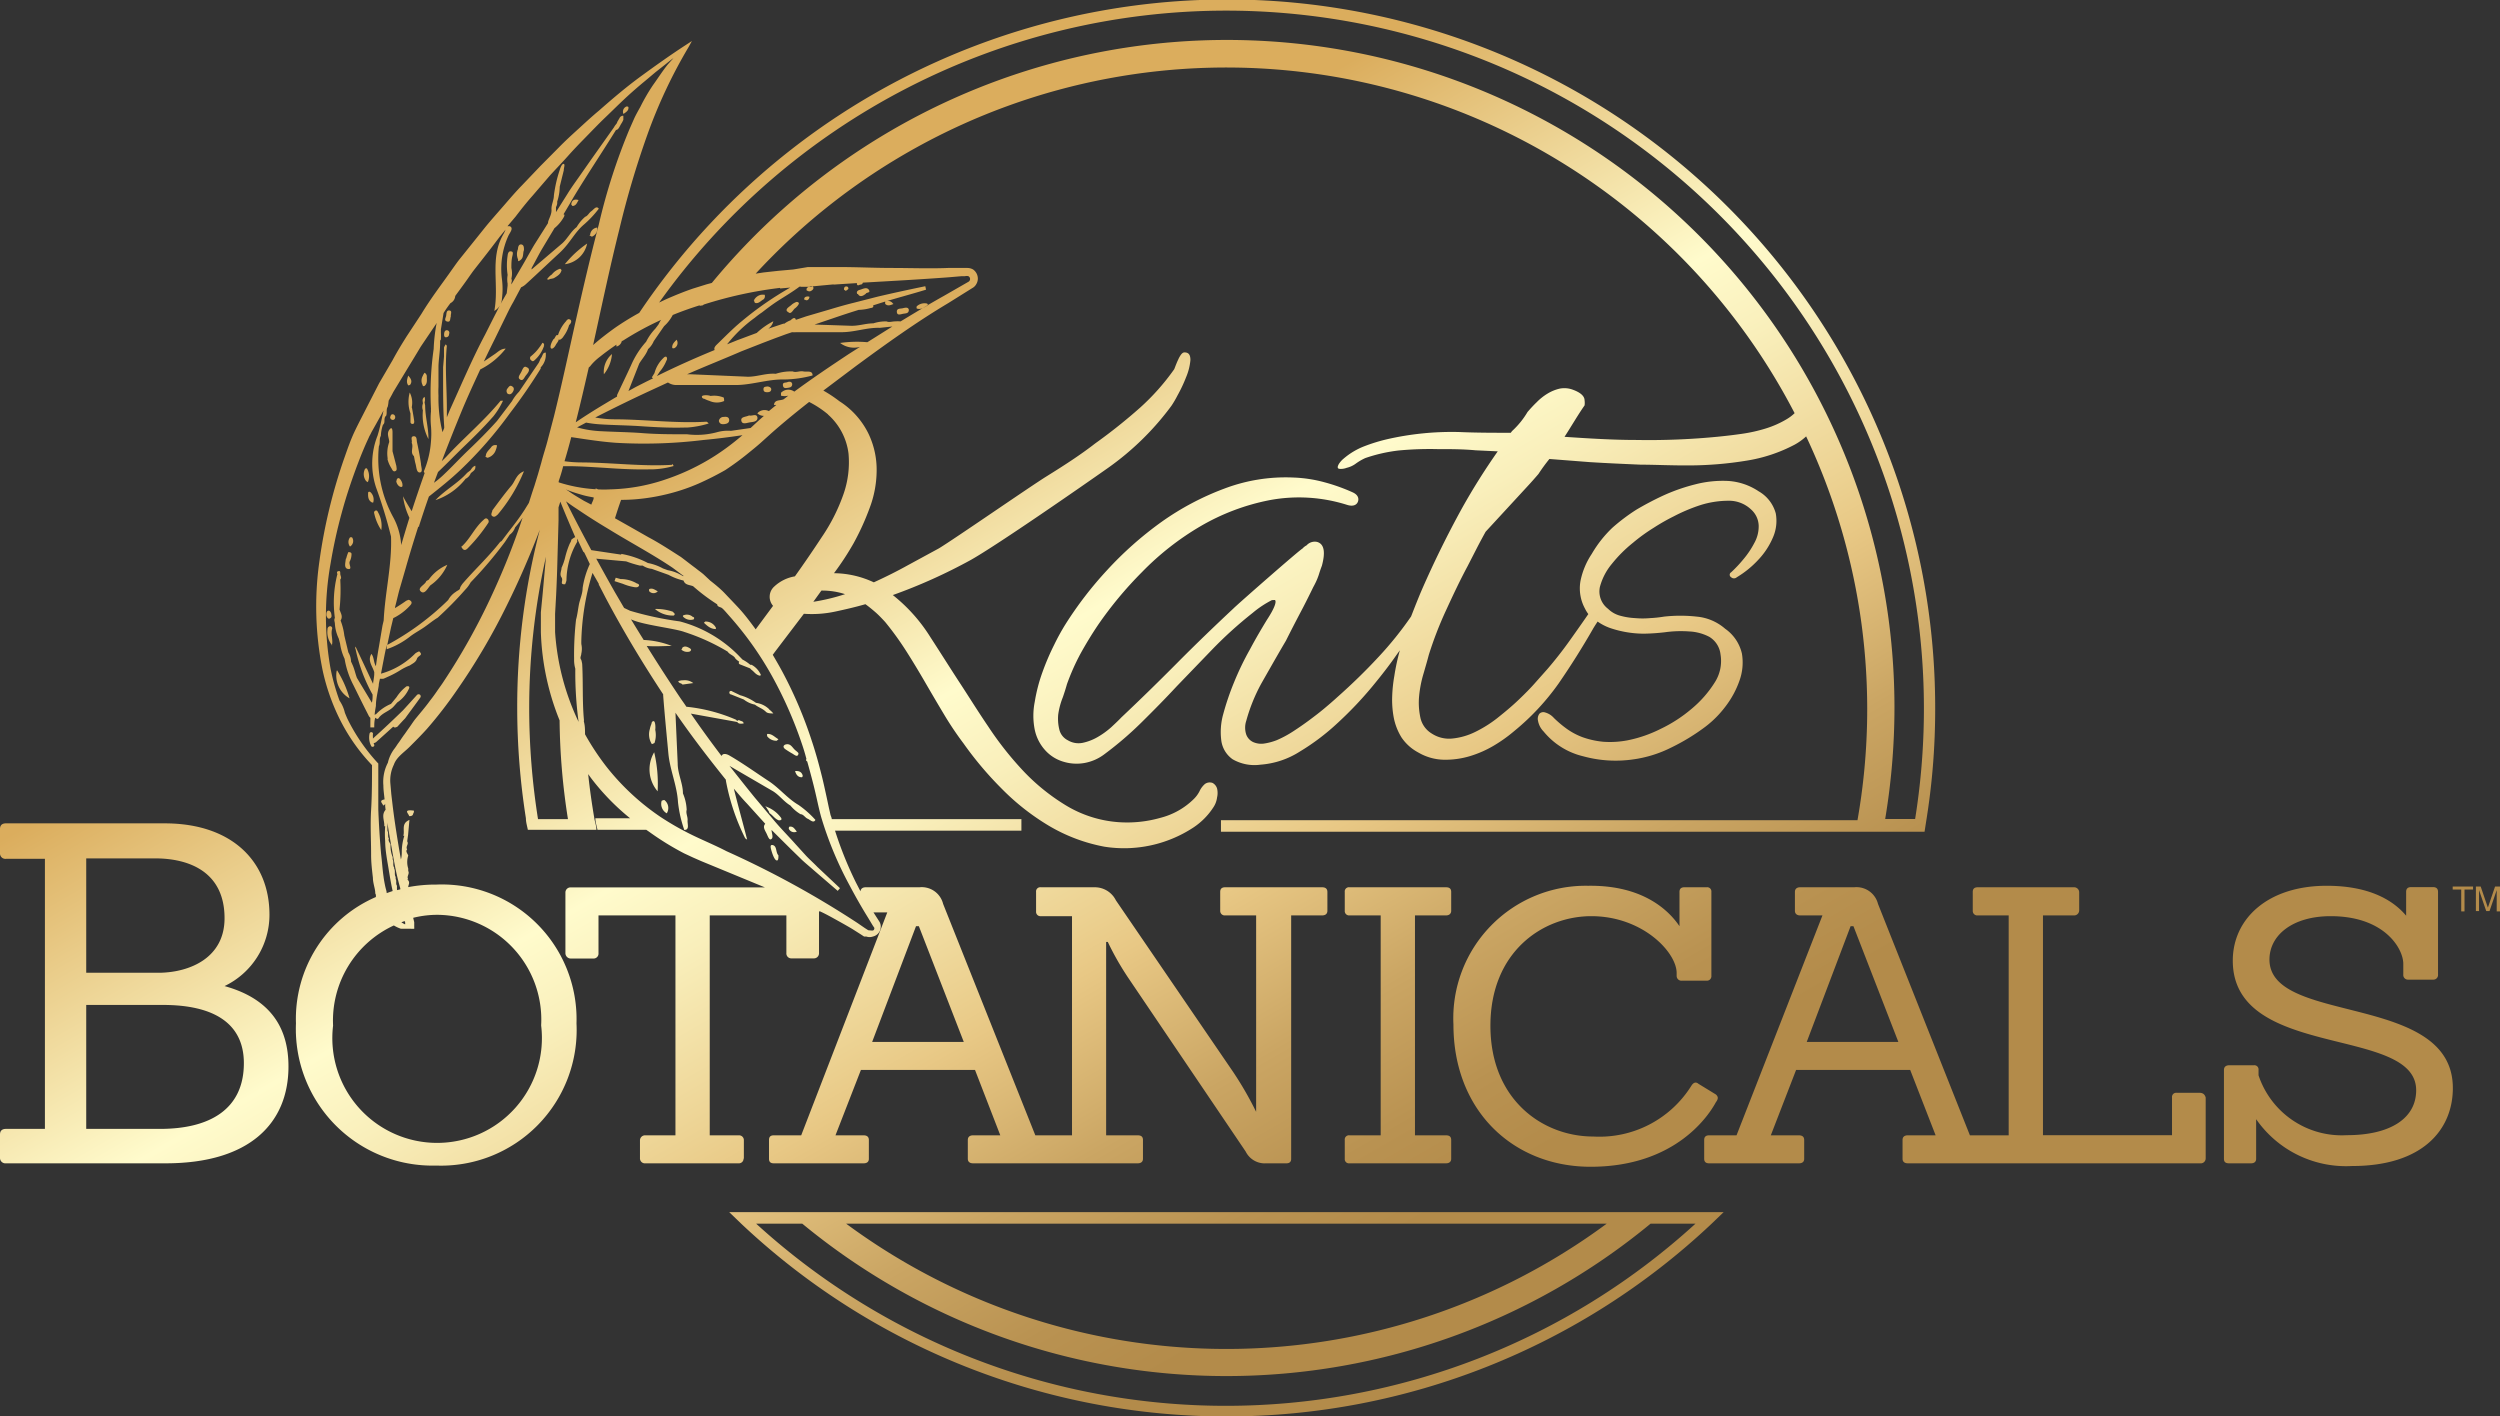 <?xml version="1.0" encoding="UTF-8"?> <svg xmlns="http://www.w3.org/2000/svg" xmlns:xlink="http://www.w3.org/1999/xlink" viewBox="0 0 167 94.62"><rect x="0" y="0" width="167" height="94.62" fill="#333333" stroke="none"/><defs><style>.cls-1{fill:url(#Gradient_bez_nazwy_72);}</style><linearGradient id="Gradient_bez_nazwy_72" x1="45.77" y1="2.99" x2="106.7" y2="108.52" gradientUnits="userSpaceOnUse"><stop offset="0.19" stop-color="#dbad5d"></stop><stop offset="0.38" stop-color="#fffbcc"></stop><stop offset="0.43" stop-color="#f9efbb"></stop><stop offset="0.53" stop-color="#ebcf8e"></stop><stop offset="0.55" stop-color="#e8c885"></stop><stop offset="0.56" stop-color="#e5c481"></stop><stop offset="0.64" stop-color="#caa563"></stop><stop offset="0.71" stop-color="#b99251"></stop><stop offset="0.76" stop-color="#b38b4a"></stop></linearGradient></defs><g id="Warstwa_2" data-name="Warstwa 2"><g id="Layer_1" data-name="Layer 1"><path class="cls-1" d="M15,65.87A5.28,5.28,0,0,0,18,61.1C18,57.57,15.52,55,11,55H.4c-.27,0-.4.13-.4.38V57a.36.36,0,0,0,.4.37H3V75.41H.4c-.27,0-.4.13-.4.38v1.55a.36.36,0,0,0,.4.37H11.06c5.62,0,8.21-2.68,8.21-6.47C19.27,68.81,18.21,66.76,15,65.87ZM5.76,57.34h4.6c2.22,0,4.64.86,4.64,4,0,2.63-2.29,3.6-4.31,3.64H5.76Zm4.93,18.07H5.76V67.13h5.13c3.41,0,5.4,1.24,5.4,3.89C16.29,74.11,14,75.41,10.69,75.41Zm39,2V76.17a.32.32,0,0,0-.35-.33H47.41V61.15h5.12v2.51a.33.33,0,0,0,.35.36h1.48a.34.34,0,0,0,.35-.36V60.88l.07,0c.37.17.73.37,1.09.57s.72.4,1.07.61l.52.33.26.17.06,0,0,0,.09,0a.66.66,0,0,0,.44,0,.67.67,0,0,0,.52-.59.63.63,0,0,0-.09-.41l-.09-.14-.3-.47h.92L53.52,75.84H51.69c-.22,0-.32.1-.32.31v1.26c0,.2.1.3.32.3h6c.22,0,.35-.1.35-.3V76.15c0-.21-.13-.31-.35-.31H55.81l1.7-4.37h7.62l1.69,4.37H65c-.21,0-.35.1-.35.31v1.26c0,.2.14.3.35.3H76c.21,0,.35-.1.35-.3V76.15c0-.21-.11-.31-.35-.31H73.89V62.92H74a19,19,0,0,0,1.34,2.36l7.87,11.64a1.42,1.42,0,0,0,1.37.79h1.35c.21,0,.32-.1.32-.3V61.15h2.07c.22,0,.35-.11.35-.31V59.58c0-.21-.13-.31-.35-.31H81.84c-.22,0-.33.1-.33.31v1.26a.3.3,0,0,0,.33.31h2.07V74.27h0a23.21,23.21,0,0,0-1.54-2.67L74.54,60.14a1.57,1.57,0,0,0-1.4-.87H69.53a.28.28,0,0,0-.32.31v1.31a.29.29,0,0,0,.32.31h2.08V75.84H69.16L63,60.38a1.47,1.47,0,0,0-1.58-1.11H57.83c-.2,0-.33.09-.35.27l-.31-.6a24.88,24.88,0,0,1-1.39-3.45H68.23v-.77H55.56c0-.11-.07-.22-.09-.32s-.09-.39-.13-.58l-.13-.61c-.09-.41-.18-.83-.28-1.24-.2-.81-.42-1.63-.69-2.44a28.38,28.38,0,0,0-2-4.7c-.2-.37-.41-.73-.62-1.09l.14-.19L53.7,41a7.49,7.49,0,0,0,2.11-.15c.7-.15,1.38-.31,2-.49.22.16.43.33.65.52s.44.42.67.67a20.23,20.23,0,0,1,1.41,1.95c.44.69.86,1.39,1.26,2.08s.81,1.39,1.23,2.09a21.77,21.77,0,0,0,1.34,2,23.18,23.18,0,0,0,2.53,3,15.7,15.7,0,0,0,3.18,2.5,11.35,11.35,0,0,0,3.7,1.39,8.44,8.44,0,0,0,5.92-1.27,4.62,4.62,0,0,0,1.34-1.34,1.52,1.52,0,0,0,.26-.68,1.29,1.29,0,0,0,0-.6A.63.63,0,0,0,81,52.3a.55.55,0,0,0-.51.07,1.42,1.42,0,0,0-.36.48,2,2,0,0,1-.37.51,4.89,4.89,0,0,1-2.24,1.27,8.12,8.12,0,0,1-2.81.29,7.87,7.87,0,0,1-3.54-1.14,13.68,13.68,0,0,1-2.87-2.34A22.19,22.19,0,0,1,66,48.51c-.68-1-1.3-2-1.87-2.87s-1.28-2-2-3.11a11,11,0,0,0-2.49-2.78,35.91,35.91,0,0,0,5.2-2.34c1.78-1,7.54-5,9.2-6.17a18.57,18.57,0,0,0,4.21-4.13,6.88,6.88,0,0,0,.41-.7,9.66,9.66,0,0,0,.57-1.21,3.8,3.8,0,0,0,.29-1.15c0-.34-.11-.51-.4-.51-.08,0-.15.05-.23.15a1.86,1.86,0,0,0-.19.34c-.06.12-.11.25-.16.37l-.1.26a15.3,15.3,0,0,1-2.28,2.57,36.07,36.07,0,0,1-3,2.39c-1,.78-2.14,1.51-3.25,2.2S63.76,36,62.72,36.63l-2.08,1.13c-.72.4-1.48.78-2.27,1.14a6.4,6.4,0,0,0-2.66-.61,18.76,18.76,0,0,0,1.31-2,16.9,16.9,0,0,0,1.07-2.35,7.15,7.15,0,0,0,.47-2.51A5.57,5.57,0,0,0,58,28.94a5.37,5.37,0,0,0-1.93-2.14A9,9,0,0,0,55,26.09l2.18-1.64c2-1.47,4-2.91,6.16-4.2l1.6-1a.66.66,0,0,0,.27-.26.73.73,0,0,0,.11-.38A.75.75,0,0,0,65,18a.77.77,0,0,0-.38-.1h-.14l-.23,0c-.31,0-.62,0-.93,0-1.25.05-2.5,0-3.74,0s-2.5-.07-3.75-.06l-1.87,0L53,18l-1,.09-1,.11-.52.08a42.76,42.76,0,0,1,69.4,9.32,2.86,2.86,0,0,1-.51.39,6.44,6.44,0,0,1-1.41.63,10.21,10.21,0,0,1-1.61.36c-.55.08-1.08.14-1.57.19a47.11,47.11,0,0,1-5.46.22c-1.57,0-3.18-.1-4.81-.21.45-.69.86-1.41,1.34-2.1a1.2,1.2,0,0,0,0-.33c0-.31-.31-.55-.82-.73a1.62,1.62,0,0,0-.84-.06,2.77,2.77,0,0,0-.81.33,3.65,3.65,0,0,0-.73.58c-.22.21-.42.43-.61.65A5.56,5.56,0,0,1,101,28.8h0l-.08.11c-1.14,0-2.28,0-3.43-.05a19.42,19.42,0,0,0-4.83.48,11.5,11.5,0,0,0-1.55.48,4.74,4.74,0,0,0-1.36.82,1.45,1.45,0,0,0-.27.29.68.68,0,0,0-.12.25c0,.07,0,.12.12.14a1.09,1.09,0,0,0,.48-.07,1.65,1.65,0,0,0,.62-.29,3.66,3.66,0,0,1,.62-.36,10.51,10.51,0,0,1,2.25-.51A22.35,22.35,0,0,1,96,30c.85,0,1.71,0,2.57.08l1.48.07a43.58,43.58,0,0,0-2.4,3.82Q96.21,36.59,95,39.35c-.26.6-.5,1.22-.74,1.83a23.3,23.3,0,0,1-2.18,2.71c-.87.94-1.8,1.84-2.77,2.7-.25.23-.53.47-.84.73s-.65.52-1,.78-.71.51-1.08.75a7.16,7.16,0,0,1-1.12.6,3.94,3.94,0,0,1-.83.22,1.33,1.33,0,0,1-.73-.1.9.9,0,0,1-.46-.5,1.46,1.46,0,0,1,0-.92,11.57,11.57,0,0,1,1-2.48c.45-.79.92-1.62,1.42-2.48l.23-.39c.37-.74.75-1.47,1.14-2.21.21-.4.66-1.31.67-1.34h0c.07-.13.14-.26.2-.39a4.22,4.22,0,0,0,.18-.45c.06-.19.13-.41.21-.61.22-.81.21-1.45-.32-1.6a.73.73,0,0,0-.7.23.9.9,0,0,0-.27.21c-.23.12-4.31,3.7-4.61,4-1.24,1.16-2.5,2.37-3.76,3.64s-2.51,2.49-3.73,3.64c-.17.18-.4.4-.67.65a5.42,5.42,0,0,1-.91.66,3.4,3.4,0,0,1-1,.39,1.39,1.39,0,0,1-1-.17,1.08,1.08,0,0,1-.57-.73,3,3,0,0,1-.07-1A4.94,4.94,0,0,1,71,46.57c.12-.35.21-.64.27-.86a15,15,0,0,1,.91-2.05c.36-.65.75-1.29,1.16-1.9a25.54,25.54,0,0,1,2.95-3.55,18.51,18.51,0,0,1,3.89-3.05,14.73,14.73,0,0,1,4.63-1.75,10.65,10.65,0,0,1,5.19.32c.39.12.63,0,.71-.22s0-.47-.37-.63a12.32,12.32,0,0,0-1.85-.66,9.06,9.06,0,0,0-2.08-.32,11.54,11.54,0,0,0-4.6.73,18.26,18.26,0,0,0-4.23,2.24,23.63,23.63,0,0,0-3.63,3.22,24.82,24.82,0,0,0-2.77,3.6,14.81,14.81,0,0,0-.75,1.36,16.42,16.42,0,0,0-.79,1.84,11,11,0,0,0-.52,2,4.75,4.75,0,0,0,0,1.85,2.93,2.93,0,0,0,.72,1.4,2.63,2.63,0,0,0,1.19.74,3,3,0,0,0,1.4.09,3.11,3.11,0,0,0,1.36-.6,23,23,0,0,0,2.49-2.14c.78-.77,1.56-1.56,2.32-2.38L81,43.36a27.45,27.45,0,0,1,2.68-2.42,6.76,6.76,0,0,1,1.3-.86.1.1,0,0,0,.09,0l.09,0h0c.13.08,0,.52-.52,1.31-.36.59-.75,1.25-1.15,2a19.23,19.23,0,0,0-1.06,2.2,17.71,17.71,0,0,0-.72,2.12,4.42,4.42,0,0,0-.12,1.81,1.82,1.82,0,0,0,.75,1.2,2.92,2.92,0,0,0,1.86.36,5.65,5.65,0,0,0,2.62-.87,15.14,15.14,0,0,0,2.54-1.92,25,25,0,0,0,2.25-2.36c.69-.83,1.25-1.56,1.69-2.2l.21-.29a14.64,14.64,0,0,0-.37,1.72A9.64,9.64,0,0,0,93,46.47a6.4,6.4,0,0,0,.1,1.45,3.93,3.93,0,0,0,.52,1.34,3.1,3.1,0,0,0,1.11,1,3.52,3.52,0,0,0,1.71.49,5.69,5.69,0,0,0,1.75-.24,7.24,7.24,0,0,0,1.61-.71,9.79,9.79,0,0,0,1.32-.94,16.1,16.1,0,0,0,3-3.21c.82-1.19,1.58-2.4,2.28-3.62.06-.11.17-.28.32-.51a3.42,3.42,0,0,0,.83.43,7.1,7.1,0,0,0,2.26.38,13.78,13.78,0,0,0,1.44-.1,7.66,7.66,0,0,1,1.58-.05,3.21,3.21,0,0,1,1.35.36,1.57,1.57,0,0,1,.75,1.17,2.65,2.65,0,0,1-.4,1.9,7.41,7.41,0,0,1-1.52,1.73,9.53,9.53,0,0,1-2.08,1.35,8.67,8.67,0,0,1-2.19.76,6.25,6.25,0,0,1-1.64.1,5.73,5.73,0,0,1-1.37-.3,4.52,4.52,0,0,1-1.09-.58,7.47,7.47,0,0,1-.84-.71,1.23,1.23,0,0,0-.59-.37.37.37,0,0,0-.38.09.57.57,0,0,0-.09.47,1.35,1.35,0,0,0,.37.71,4.87,4.87,0,0,0,2.65,1.66,8.17,8.17,0,0,0,3.32.21,8.09,8.09,0,0,0,2.57-.8,13.77,13.77,0,0,0,2.29-1.4,6.92,6.92,0,0,0,1.34-1.36,6.2,6.2,0,0,0,.92-1.71,3.57,3.57,0,0,0,.16-1.8A2.78,2.78,0,0,0,115.24,42a3.35,3.35,0,0,0-1.9-.81,9.93,9.93,0,0,0-2.18,0,8,8,0,0,1-.93.1,5.57,5.57,0,0,1-1,0,4.57,4.57,0,0,1-1-.16,1.81,1.81,0,0,1-.81-.46,1.45,1.45,0,0,1-.55-1.45,4,4,0,0,1,.8-1.55,9,9,0,0,1,1.41-1.41,11.75,11.75,0,0,1,1.38-1,13.68,13.68,0,0,1,1.35-.77,11.57,11.57,0,0,1,1.78-.75,6.26,6.26,0,0,1,1.85-.29,2.14,2.14,0,0,1,1.54.59,1.51,1.51,0,0,1,.5,1.07,2.27,2.27,0,0,1-.29,1.16,5.89,5.89,0,0,1-.74,1.1,8.77,8.77,0,0,1-.81.86.19.19,0,0,0,0,.33.28.28,0,0,0,.38,0,6.54,6.54,0,0,0,1.41-1.14,5.07,5.07,0,0,0,1-1.51,2.77,2.77,0,0,0,.19-1.62,2.43,2.43,0,0,0-1.14-1.47,4.14,4.14,0,0,0-2-.69,7.35,7.35,0,0,0-2.22.22,12.44,12.44,0,0,0-2.15.75c-.69.32-1.28.64-1.79.94a12.72,12.72,0,0,0-1.62,1.22A7.88,7.88,0,0,0,106.33,37a5.07,5.07,0,0,0-.75,1.79,2.82,2.82,0,0,0,.3,1.87,2.16,2.16,0,0,0,.22.36c-.44.64-.88,1.26-1.3,1.85s-.94,1.25-1.43,1.82l-.8.9c-.33.38-.72.77-1.15,1.18s-.9.8-1.39,1.19a8.24,8.24,0,0,1-1.48.93,4.43,4.43,0,0,1-1.5.44A2.12,2.12,0,0,1,95.64,49a1.64,1.64,0,0,1-.76-1.07,4.72,4.72,0,0,1-.08-1.46,7.67,7.67,0,0,1,.3-1.5c.14-.49.26-.89.34-1.21a24.69,24.69,0,0,1,1.16-3c.46-1,.93-2,1.43-2.93l.59-1.15c.2-.39.41-.78.62-1.16l2.82-3.06c.24-.26.48-.53.71-.8a11.88,11.88,0,0,1,.73-1l2.7.21c1.11.07,2.25.12,3.4.17.94,0,2.05.06,3.33.05a24.11,24.11,0,0,0,3.75-.32,10.32,10.32,0,0,0,3.19-1.06,3.79,3.79,0,0,0,.78-.56,42.71,42.71,0,0,1,3.43,25.64H81.56v.77h47l.12-.77h0a46.5,46.5,0,0,0,.59-7.41A47.3,47.3,0,0,0,42.7,20.9a18.42,18.42,0,0,0-1.62,1c-.5.36-1,.74-1.46,1.15.57-2.58,1.11-5.16,1.75-7.72a60.41,60.41,0,0,1,1.86-6.29A33.57,33.57,0,0,1,46,3.14h0l.22-.4L45.82,3c-1,.65-2,1.36-3,2.09s-1.9,1.5-2.81,2.3c-.46.38-.9.79-1.35,1.2s-.89.81-1.31,1.24L36.1,11.09,34.85,12.4c-.42.43-.81.89-1.21,1.35s-.79.9-1.18,1.37l-1.13,1.41-.57.71c-.19.23-.36.48-.54.73-.7,1-1.43,1.94-2.07,3l-1,1.52c-.32.51-.62,1-.92,1.56l-.91,1.56-.83,1.62c-.27.54-.55,1.06-.81,1.61s-.46,1.13-.66,1.7a35.48,35.48,0,0,0-1.69,7,21.41,21.41,0,0,0,.22,7.23,14,14,0,0,0,1.22,3.42,12.52,12.52,0,0,0,2.08,2.92c0,1,0,2-.06,3s0,2,0,3c0,.51.06,1,.12,1.53,0,.25.08.52.13.77s0,.24.07.36l0,.15a8.87,8.87,0,0,0-5.34,8.44,9.13,9.13,0,0,0,9.37,9.5,9.06,9.06,0,0,0,9.37-9.5,9,9,0,0,0-9.37-9.27,9.71,9.71,0,0,0-1.87.17c0-.15.13-.28,0-.45s0-.05,0-.07c-.13-.21.11-.35,0-.56v-.16a1.44,1.44,0,0,1,0-.87c-.05-.14-.2-.29-.07-.41-.13-.2.13-.34,0-.54l.06-.43.09-1c-.58.24-.29.71-.41,1.06,0,0,.05,0,.07,0v0a3.6,3.6,0,0,0-.17,1c0,.2,0,.39-.06.58-.05-.31-.11-.62-.16-.93-.15-.91-.29-1.82-.4-2.74l-.08-.68-.06-.69a2.4,2.4,0,0,1,.23-1.29h0c.18-.51.66-.8,1.05-1.19s.78-.78,1.15-1.19a28.29,28.29,0,0,0,2-2.58,43,43,0,0,0,3.34-5.67c.82-1.65,1.55-3.34,2.21-5.06a46.9,46.9,0,0,0-1.51,11.86,47.7,47.7,0,0,0,.58,7.41h0c0,.26.08.51.13.77h4.58c0-.26-.1-.51-.14-.77-.17-1-.31-2-.41-2.95l.18.25a15.57,15.57,0,0,0,2.62,2.7H39.77c0,.26.09.51.14.77h3.26l.23.16A18.69,18.69,0,0,0,45.69,57l.6.28.57.25L48,58l3.1,1.28H38.15a.34.34,0,0,0-.38.33v4.06a.36.36,0,0,0,.38.36h1.48a.33.33,0,0,0,.35-.36V61.15h5.14V75.84h-2a.34.34,0,0,0-.37.33v1.21a.33.33,0,0,0,.37.33h6.22A.31.31,0,0,0,49.67,77.38ZM61.38,61.87l3,7.73H58.26l2.93-7.73ZM56.45,39.69a13.42,13.42,0,0,1-2.12.51l.54-.75A4.94,4.94,0,0,1,56.45,39.69Zm-1.14-12a4.17,4.17,0,0,1,1.37,2.6,6.45,6.45,0,0,1-.36,2.79,12.25,12.25,0,0,1-1.42,2.79Q54,37.24,53.1,38.5a2.66,2.66,0,0,0-1.39.69.92.92,0,0,0-.07,1.28l-1.08,1.46-.08.11c-.36-.49-.74-1-1.14-1.43s-.6-.63-.89-.94-.63-.59-1-.88L47,38.37c-.16-.14-.34-.26-.51-.4-.34-.25-.68-.52-1-.76-.72-.46-1.45-.94-2.17-1.32l-1.07-.61-1.08-.61-.09-.05c.13-.41.26-.82.41-1.23a11.45,11.45,0,0,0,1.3-.07,13.38,13.38,0,0,0,2-.37,12.66,12.66,0,0,0,1.88-.65,19.78,19.78,0,0,0,1.78-.9A18.31,18.31,0,0,0,50,30.26c.26-.21.52-.42.77-.64l.7-.63c.82-.73,1.69-1.44,2.58-2.14A6.68,6.68,0,0,1,55.31,27.68ZM41.5,37.05h0l-2-.3c-.58-1.08-1.15-2.16-1.69-3.26q.39.29.78.54c.69.47,1.39.91,2.11,1.34,1.41.87,2.89,1.65,4.25,2.57l.72.54-.06,0a2.71,2.71,0,0,0-1-.39l-.33-.12a3.35,3.35,0,0,0-1-.36A6.05,6.05,0,0,0,41.5,37Zm-3.15,7a2.15,2.15,0,0,0,.08.62,24.79,24.79,0,0,0,.22,3.55,16.42,16.42,0,0,1-1.57-6c0-.41,0-.82,0-1.22l.07-1.25q.06-1.24.09-2.49l.07-2.49v-.88l.12-.38c.32.8.66,1.59,1,2.38-.06,0-.19.1-.27.17h0c0,.11-.09.21-.13.32a5.62,5.62,0,0,0-.27.82,3.7,3.7,0,0,1-.25.73c0,.21-.15.42,0,.64s-.17.48.24.46a1.14,1.14,0,0,0,.09-.26,5.23,5.23,0,0,1,.72-2.58.76.76,0,0,1,0-.21l.09.21.31.66,0,0,.07.06c.13.26.25.52.37.77a5.78,5.78,0,0,0-.48,1.6c0,.38-.18.74-.25,1.11s-.1.69-.19,1A20.67,20.67,0,0,0,38.35,44Zm6.54-13c-2,.12-4-.15-6.09-.16a8,8,0,0,1-1.09-.08c.16-.53.31-1.07.45-1.61,1,.15,2,.31,3,.38A32.69,32.69,0,0,0,47,29.39c.87-.08,1.73-.19,2.6-.32l-.35.29a16.16,16.16,0,0,1-1.51,1.1,14.91,14.91,0,0,1-3.35,1.59,12.28,12.28,0,0,1-3.65.64,6.94,6.94,0,0,1-.79,0l-.16-.07s0,0,0,.06a9.88,9.88,0,0,1-2.47-.46s0-.06,0-.08c.11-.32.21-.63.3-1l.26,0c.83,0,1.67.06,2.5.11,1,.07,2.06.13,3.09.1h.17A5.75,5.75,0,0,0,45,31.13S44.94,31,44.89,31ZM39,33.45c-.35-.21-.7-.41-1-.63l-.2-.13.17.07c.3.12.61.21.92.3s.51.12.77.17c0,.16-.11.32-.16.48ZM57.94,22.86a7.87,7.87,0,0,0-1.82.05,1.52,1.52,0,0,0,1.33.26l-.77.49c-1.22.81-2.44,1.63-3.62,2.5h0a.68.68,0,0,0-.89.08s0,.19,0,.19a1,1,0,0,0,.49,0l-.31.24h0c-.22.11-.61,0-.65.38h.16l-.5.41h0a.64.64,0,0,0-.77.15.63.63,0,0,0,.44.17l-.35.31-.54.5-1.31.19,0,0,0,0a2.66,2.66,0,0,0-.93.09,5.2,5.2,0,0,1-2,.14c-1.05,0-2.1,0-3.15-.09-.9-.06-1.8-.07-2.69-.12a7.11,7.11,0,0,1-1.51-.25l.6-.32a7.68,7.68,0,0,0,1,.12c.83.05,1.67.06,2.5.11,1,.07,2.06.13,3.09.1h.17a6.34,6.34,0,0,0,1.43-.27s-.1-.12-.15-.12c-2,.12-4.06-.15-6.09-.16a7.5,7.5,0,0,1-1.34-.12c1.25-.64,2.52-1.26,3.8-1.85l1.06-.49a1,1,0,0,0,.58.17c1.31,0,2.62,0,3.93,0,1.1,0,2.17-.4,3.26-.37a7.57,7.57,0,0,0,1.89-.27c0-.36-.37-.22-.62-.27s-.48.1-.71,0a3.33,3.33,0,0,0-1.13.16c-.68-.06-1.34.24-2,.19L46.1,25h-.2c1.2-.53,2.4-1,3.62-1.53L51,22.89l.76-.29.76-.28.39-.13a1.18,1.18,0,0,0,.27,0c1,0,2,0,3.05,0,.86,0,1.68-.32,2.54-.29l.84-.09Zm-4.7-3.59h0l.15-.11a.13.13,0,0,1,.12,0l0,0,.43,0L55.65,19h0a.59.59,0,0,0,.19,0l1.41-.09a.13.13,0,0,0,0,.1c.06.11.16,0,.24,0s.14-.07.15-.13l1.92-.11c1.24-.07,2.49-.15,3.73-.24l.94-.08.23,0a.44.44,0,0,1,.23,0,.21.21,0,0,1,.11.19.21.21,0,0,1-.12.19l-1.62.93c-1,.56-1.94,1.13-2.9,1.71a2.47,2.47,0,0,0-.39,0c-.17,0-.37.08-.55,0a2.65,2.65,0,0,0-.88.13c-.53,0-1,.19-1.56.16l-2.37-.08,1.21-.41q.87-.3,1.74-.57a3.26,3.26,0,0,0,.82-.13c.11,0,.2-.08.14-.17l.41-.13c1-.32,2.09-.6,3.13-.92l-.05-.23c-1.07.22-2.14.45-3.2.7l-1.6.41c-.53.13-1.05.28-1.58.44l-1.57.46-.71.24a.09.09,0,0,0,0-.06c-.1-.15-.24,0-.35.09a1.56,1.56,0,0,0-.4.22l-.07,0-.78.26-.23.08a.86.86,0,0,0,.34-.5,4.92,4.92,0,0,0-1.11.78l-1.31.49-.67.27a9.24,9.24,0,0,1,1.86-1.78,5.2,5.2,0,0,1,.47-.35c.35-.27.69-.53,1.06-.77S52.82,19.57,53.24,19.27Zm-1.13,0,.68-.06a21.72,21.72,0,0,0-3.22,2.23c-.6.49-1.14,1.05-1.7,1.59-.09.09-.2.22-.13.35-1.31.54-2.59,1.11-3.86,1.74l.19-.29a2.68,2.68,0,0,0,.44-.72.61.61,0,0,0,.05-.12h0c0-.24-.15-.18-.25-.07a2.16,2.16,0,0,0-.59,1h0l-.18.29.09.06-.41.2-.73.37-.51.28.72-1.83c.16-.27.38-.51.52-.8a1.22,1.22,0,0,0,.07-.17h0a1.41,1.41,0,0,0,.38-.53l.69-1a2.65,2.65,0,0,0,.58-.75c.59-.24,1.18-.45,1.78-.64.05.05.13,0,.22,0l.08-.06A27.36,27.36,0,0,1,52.11,19.23ZM81.93.71a46.62,46.62,0,0,1,46,54h-2a45.27,45.27,0,0,0,.62-7.41,44.59,44.59,0,0,0-79-28.4l-.34.09-.93.29c-.61.21-1.22.46-1.81.72l-.44.21A46.57,46.57,0,0,1,81.93.71ZM40.09,23.82c.35-.28.71-.54,1.09-.8a.53.53,0,0,0,0,.13.49.49,0,0,0,.36-.38l.05,0a20.59,20.59,0,0,1,2.57-1.4,2.14,2.14,0,0,0-.17.3l-.21.28h0a3.59,3.59,0,0,0-.62.88,5.72,5.72,0,0,0-1,1.56h0c-.31.68-.64,1.35-.94,2l0,.1-.14.08-.7.42c-.65.39-1.29.79-1.92,1.22v0c.31-1.22.59-2.44.87-3.66l.09-.08C39.61,24.22,39.85,24,40.09,23.82Zm-14.32,4c.12-.2,0-.46.13-.65l0,0,0,0a2.57,2.57,0,0,0,.06-.4c.1-.19.21-.38.31-.58l.92-1.52c.31-.51.61-1,.92-1.52l1-1.48.06-.1a11.31,11.31,0,0,0-.2,1.74h0a20.69,20.69,0,0,0-.18,4,.92.92,0,0,0,0,.16s0,0,0,0a5.09,5.09,0,0,0,0,1,5.9,5.9,0,0,1,0,1,6.28,6.28,0,0,1-.47,2,.1.1,0,0,0,.05.12c-.3.85-.59,1.7-.87,2.56-.19-.32-.39-.63-.58-1a4.71,4.71,0,0,0,.43,1.44c-.19.6-.37,1.21-.55,1.82a4.5,4.5,0,0,0-.57-1.93,8.17,8.17,0,0,1-.92-4.67c.11-.22,0-.48.13-.69a2.69,2.69,0,0,1,.14-.74C25.77,28.22,25.6,28,25.77,27.78Zm1.29,33.8a.27.27,0,0,1,0,.13l-.15-.08-.1-.06.21-.08A.29.29,0,0,1,27.06,61.58Zm9.09,6.89a7,7,0,1,1-13.9,0,7,7,0,0,1,4.06-6.69,2.23,2.23,0,0,0,.47.22l.2,0,.2,0h.24a1.56,1.56,0,0,0,.25,0,.36.36,0,0,0,0-.11v-.08l0-.08,0-.17-.07-.29a6.63,6.63,0,0,1,1.64-.2A7,7,0,0,1,36.15,68.47ZM32.77,39.94a42.88,42.88,0,0,1-3.13,5.58c-.14.22-.3.43-.45.65s-.31.44-.47.64c-.31.43-.66.83-1,1.25-.16.21-.3.44-.46.65l-.23.33c-.08.1-.15.21-.23.32a3.88,3.88,0,0,1-.23.33c-.08.12-.14.22-.25.36a2.44,2.44,0,0,0-.41.9h0a2.77,2.77,0,0,0-.3,1.52c0,.31.05.62.08.93-.43.08-.12.26-.1.41a.24.24,0,0,0,.14-.11s0,.11,0,.16c.11.93.26,1.84.43,2.76.08.45.16.91.25,1.36s.2.91.33,1.36v.07l-.22.05a2.5,2.5,0,0,1,0-.29c-.11-.14,0-.31-.09-.45l0-.14c-.11-.18,0-.38-.1-.56a0,0,0,0,1,0-.07c-.12-.17,0-.37-.1-.54l0-.16a1.89,1.89,0,0,1-.14-.84c-.05-.13-.18-.24-.11-.39-.11-.16,0-.36-.1-.52l0-.43c0-.35-.07-.69-.1-1-.34.36-.08.75-.11,1.12a.09.09,0,0,0,.06,0v0a6.69,6.69,0,0,0,0,1c0,.44.07.89.14,1.33.12.67.21,1.35.36,2l-.4.14v0c0-.12-.05-.25-.08-.38s-.1-.47-.13-.72c-.07-.48-.1-1-.16-1.48-.09-1-.15-2-.19-3,0-.51,0-1,0-1.52s0-1,0-1.51V51l-.06-.06a12.36,12.36,0,0,1-2-2.92c-.06-.13-.11-.26-.17-.4l0,0a2.41,2.41,0,0,0-.36-.82,14.46,14.46,0,0,1-.6-2.14,20,20,0,0,1,0-7,33.67,33.67,0,0,1,.76-3.45c.31-1.14.69-2.26,1.11-3.36.21-.55.44-1.1.68-1.61a1,1,0,0,1,.09-.18l.1-.2.22-.39.43-.77.15-.28c-.12.56-.23,1.13-.4,1.68a5.08,5.08,0,0,0-.1,3.46,31.23,31.23,0,0,1,1,3.28,0,0,0,0,0,0,0c.07,1.89-.4,3.73-.49,5.61l-.08.34-.23,1.36q-.12.68-.21,1.35c-.16-.25-.11-.58-.3-.82h0c-.28.46.08.82.19,1.22L25,45c0,.22-.06.45-.08.68l-1.17-2.49s-.05.11,0,.16a10.81,10.81,0,0,0,1.14,3.05c0,.18,0,.36-.05.54l-1-1.66c-.11-.3-.17-.62-.31-.91a1.3,1.3,0,0,0-.08-.17h0a1.24,1.24,0,0,0-.18-.62L23,42.45a4,4,0,0,0-.25-1c.18-.27,0-.5-.07-.74h0a12.4,12.4,0,0,0,.05-2c.12-.12,0-.25,0-.38s0-.22-.15-.17,0,.17-.06.26a7.65,7.65,0,0,0-.15,2.86c-.08.14,0,.26,0,.38a2.7,2.7,0,0,0,.26,1l.09.35a3.47,3.47,0,0,0,.3,1,5.8,5.8,0,0,0,.59,1.76h0c.33.67.66,1.34,1,2a.46.46,0,0,0,.13.18c0,.21,0,.42,0,.64H25c0-.22,0-.43.07-.65l0,0c.07.06.16.15.24,0,.26-.34.72-.44,1-.76l.23-.26h0a2.15,2.15,0,0,0,.75-.86c.08-.13.09-.26-.14-.21h0l-.1.08a2.86,2.86,0,0,0-.56.64l-.37.45a2.91,2.91,0,0,0-1,.69s-.06,0-.09.06c0-.21.05-.41.08-.62,0-.45.12-.9.19-1.35,0-.15.05-.31.08-.46a2,2,0,0,0,.24,0h0l.31-.14a6.15,6.15,0,0,0,.76-.4,3.73,3.73,0,0,1,.69-.35c.18-.13.39-.2.47-.44s.46-.22.15-.5a1.19,1.19,0,0,0-.25.13,5.12,5.12,0,0,1-2.3,1.36l0,0,.12-.63.13-.67.13-.62v.29a5.31,5.31,0,0,0,1.6-.88c.31-.23.64-.4.95-.62s.56-.43.86-.61a22.94,22.94,0,0,0,1.83-1.86,2.23,2.23,0,0,0,.37-.5,26.79,26.79,0,0,0,2.3-2.71l.31-.47a1,1,0,0,0,.36-.49,5.94,5.94,0,0,0,.5-.65C34.27,36.52,33.56,38.25,32.77,39.94Zm2.93-7.49c-.13.38-.25.76-.37,1.14l-.29.47c-.24.37-.5.73-.77,1.08s-.5.65-.76,1l-.1.06c-.78,1-1.7,1.85-2.52,2.8a1.94,1.94,0,0,0-.15.24c0,.18-.19.2-.28.29h0a1.45,1.45,0,0,0-.52.55,17.88,17.88,0,0,1-4.07,3l.25-1.17.15-.62.14-.07a3.73,3.73,0,0,0,1-.79c.07-.08.15-.2,0-.31s-.18,0-.26,0c-.25.18-.5.34-.76.5v-.07c.12-.44.21-.89.34-1.32l.38-1.31c.26-.92.54-1.83.83-2.74H28a.25.25,0,0,1,0-.07c.21-.65.42-1.29.65-1.94.73-.58,1.46-1.16,2.13-1.8a27.13,27.13,0,0,0,3.27-3.75,36.47,36.47,0,0,0,2.07-3s0,0,0-.08h0a1.21,1.21,0,0,0,.34-.76h0c0-.07,0-.17,0-.21s-.13,0-.17.05a2.56,2.56,0,0,0-.11.24.59.59,0,0,0-.12.22l-.07.15-1.32,1.94h0v0a2.87,2.87,0,0,0-.47.63l-1,1.32c-.6.67-1.23,1.3-1.88,1.92s-1.07,1.09-1.62,1.61a5.92,5.92,0,0,1-.71.6l.27-.72.24-.23c.51-.49,1-1,1.51-1.49s1.26-1.22,1.84-1.88l.1-.11a5.12,5.12,0,0,0,.65-1.05c-.06,0-.13,0-.16,0-1.1,1.34-2.43,2.45-3.6,3.71-.11.12-.22.22-.33.33.41-1.08.84-2.16,1.28-3.23s.85-1.94,1.29-2.9a5,5,0,0,0,1.7-1.39c-.34,0-.53.24-.77.39l-.69.47c.24-.51.48-1,.74-1.52l.6-1.23c.2-.4.39-.82.62-1.21l.53-1a1,1,0,0,0,.31-.2c.75-.68,1.49-1.39,2.24-2.08s1-1.37,1.67-1.93A6.93,6.93,0,0,0,40,13.94c-.17-.23-.34.06-.5.17s-.23.31-.41.37a2.73,2.73,0,0,0-.57.69c-.42.32-.64.84-1.05,1.16L35.51,18l0-.09c.22-.4.43-.81.65-1.2l.7-1.17c.06-.1.12-.19.17-.29a2.61,2.61,0,0,0,.61-.71c.07-.11.1-.22,0-.22.23-.38.45-.76.67-1.14.91-1.51,1.91-3,2.84-4.5.18,0,.26-.3.38-.46A1.79,1.79,0,0,0,41.64,8c0-.09,0-.2,0-.25s-.2,0-.25.13l-.16.27c0,.1-.16.22-.2.33l-1.55,2.19-.79,1.13c-.26.37-.53.74-.77,1.13l-.78,1.24,0-.34h0a.57.57,0,0,0,.08-.36,3.3,3.3,0,0,0,.17-1h0l.27-1.09c0-.17.1-.4,0-.43s-.21.2-.26.37A8.93,8.93,0,0,0,37,13.06c0,.32-.18.62-.16.94s-.16.56-.23.84c0,0,0,0,0,.06l-.19.3-.74,1.17c-.23.39-.45.79-.68,1.19L34.16,19s0-.08,0-.12h0a.3.3,0,0,0,0-.26,1.59,1.59,0,0,0,0-.72h0c0-.27,0-.54.07-.81s0-.29-.13-.3-.18.16-.19.28a4.36,4.36,0,0,0,0,1.3,1.67,1.67,0,0,0,0,.59.36.36,0,0,0,0,.1l-.06.53-.19.33c-.23.39-.43.81-.64,1.21l-.62,1.23c-.86,1.62-1.57,3.31-2.34,5l-.21.52c0-.2,0-.4,0-.6,0-1.4-.14-2.79,0-4.18,0,0-.05-.07-.07-.1a.75.75,0,0,0-.12.21c0,.2,0,.4,0,.6l-.06.72c0,.24,0,.48,0,.73,0,1.07,0,2.13.07,3.2a.61.61,0,0,1,0,.14l-.11.27a9.54,9.54,0,0,1-.27-2.45,5.61,5.61,0,0,1,0-.58c0-.44,0-.88,0-1.31s.1-1,.11-1.54h0c0-.07,0-.13,0-.19a.13.13,0,0,1,.05-.11,4.36,4.36,0,0,0,0-.51.81.81,0,0,0,0-.16l0,0v0l.18-1.11a7.75,7.75,0,0,1,.46-.66v0a.58.58,0,0,0,.32-.48c.27-.37.54-.73.8-1.1s.34-.49.52-.72l.55-.7c.37-.47.73-.94,1.09-1.42l.4-.49a2.09,2.09,0,0,1-.14.3c-.94,1.6-.27,3.36-.61,5.13a1,1,0,0,0,.51-.82,5.14,5.14,0,0,0,0-1.3,5.35,5.35,0,0,1,.43-2.9c.09-.2.38-.52.09-.64H33.9l.54-.64c.36-.47.73-.94,1.13-1.39l1.16-1.35c.4-.44.82-.87,1.22-1.32s.81-.87,1.23-1.3.83-.86,1.26-1.27S41.3,7,41.75,6.58s.89-.8,1.35-1.18l.69-.58.71-.56c.16-.13.32-.26.49-.38l-.36.4c-.36.44-.66.92-1,1.39a12.6,12.6,0,0,0-.85,1.46c-.14.25-.28.5-.4.75l-.34.77A39.73,39.73,0,0,0,40,15c-.56,2.14-1.06,4.29-1.54,6.43s-.93,4.26-1.45,6.36l-.41,1.56c-.13.52-.3,1-.44,1.55l-.22.77Zm2.24,22.27h-2a47.6,47.6,0,0,1-.59-7.41,46.29,46.29,0,0,1,1.12-10.12v0l-.22,2.47-.12,1.24c0,.45,0,.89,0,1.33a17.11,17.11,0,0,0,1.25,5.89A44.71,44.71,0,0,0,37.94,54.72Zm8.32,1.07a19,19,0,0,1-2.14-1.22,16,16,0,0,1-3.59-3.33,17,17,0,0,1-1.45-2.19c0-.28,0-.55-.07-.82a.18.18,0,0,1,0-.11c-.12-1.25-.05-2.51-.12-3.77a2.61,2.61,0,0,0-.06-.27c-.12-.14,0-.27,0-.41h0a1.47,1.47,0,0,0,0-.66.29.29,0,0,0,0-.09,16.68,16.68,0,0,1,.75-4.65L40,39s0,.08,0,.12a.16.16,0,0,0,0-.07l.45.87c1.17,2.21,2.47,4.37,3.85,6.46,0,0,0,0,0,.07.1,1.31.23,2.61.35,3.91.11,1.1.58,2.13.64,3.23a8.41,8.41,0,0,0,.42,1.85c.37,0,.2-.39.22-.64s-.13-.47-.06-.7A3.09,3.09,0,0,0,45.62,53c0-.68-.35-1.31-.35-2l-.15-3.39c1.06,1.54,2.18,3,3.37,4.48,0,0,0,0,0,.06A14.44,14.44,0,0,0,49.78,56s.09.06.13.09c-.29-1.14-.61-2.27-.89-3.41.29.34.58.69.88,1l1.22,1.35c-.2.21,0,.46.1.68s.18.45.32.33,0-.4,0-.6l1.29,1.28.75.73c.26.24.53.46.79.69l1.59,1.37.15-.18L54.6,57.91c-.24-.25-.5-.48-.74-.73l-.7-.77c-.46-.52-.94-1-1.4-1.54l-1.34-1.59c-.57-.7-1.13-1.41-1.69-2.12l.34.2,2.49,1.45c.46.25.77.72,1.24,1a2.52,2.52,0,0,0,.68.58c.19,0,.3.23.47.3s.39.33.52.08a6.51,6.51,0,0,0-1.13-1c-.74-.43-1.28-1.13-2-1.6S49.64,51,48.78,50.5c-.19-.12-.48-.23-.58,0-.7-.92-1.39-1.87-2.05-2.83l3.1.56a.06.06,0,0,0,0,0c.09.15.27.11.42.1,0-.17-.19-.15-.29-.22a.14.14,0,0,0-.14.06.22.22,0,0,0-.09-.1,11.09,11.09,0,0,0-3.3-.86c-.13-.2-.27-.39-.4-.58q-1.16-1.73-2.25-3.48c.56.05,1.12,0,1.68,0A5.82,5.82,0,0,0,43,42.75c-.29-.46-.57-.92-.85-1.38.74.37,2.89.6,3.55.84a13.93,13.93,0,0,1,2.91,1.32c.13.21.41.24.52.47a1.57,1.57,0,0,0,.25.2l0,0c-.07.12,0,.17.1.2l.63.25a.66.66,0,0,0,.15.14c.16.14.28.32.53.35,0,0,.06-.11,0-.13a1.4,1.4,0,0,0-.58-.6h-.09a2.63,2.63,0,0,0-.52-.35l-.28-.29a8.57,8.57,0,0,0-3.91-2.26,21.78,21.78,0,0,1-3.32-.71h0l-.4-.19-.62-1.06c-.42-.74-.83-1.48-1.24-2.23l2,.18a7.35,7.35,0,0,0,.91.28l.19,0h0a1.36,1.36,0,0,0,.61.22l1.12.4a3.83,3.83,0,0,0,1,.38c.1.31.4.28.64.38a12.77,12.77,0,0,0,1.61,1.21c0,.15.16.17.27.22s.37.37.55.57a22.34,22.34,0,0,1,2.84,4,27.36,27.36,0,0,1,2,4.54c.11.32.21.65.3,1a.1.1,0,0,0,.05.16c.12.42.23.83.34,1.25s.2.8.29,1.2.18.81.29,1.22a23.83,23.83,0,0,0,1.91,4.61c.39.74.8,1.46,1.24,2.17l.32.53.09.13a.11.11,0,0,1,0,.08.13.13,0,0,1-.1.11h-.08L58,62.14,57.78,62l-.51-.35a63.34,63.34,0,0,0-8.74-4.79C47.78,56.47,47,56.15,46.26,55.79Zm3.35-11.56v0a.61.61,0,0,0,.16.12ZM94.52,61.15V75.84h2.07c.24,0,.35.1.35.31v1.26c0,.2-.14.3-.35.3H90.15a.28.28,0,0,1-.32-.3V76.15a.28.28,0,0,1,.32-.31h2.08V61.15H90.15a.29.29,0,0,1-.32-.31V59.58a.28.28,0,0,1,.32-.31h6.44c.24,0,.35.1.35.31v1.26c0,.2-.14.31-.35.31Zm17.67.72,0-2.29c0-.21.11-.31.33-.31H114a.28.28,0,0,1,.32.31v5.6a.3.3,0,0,1-.32.33h-1.65a.32.32,0,0,1-.35-.33V65c0-1.39-2.28-3.8-5.7-3.8-3.23,0-6.74,2.36-6.74,7.32s3.51,7.4,6.87,7.4a7.24,7.24,0,0,0,6.54-3.37c.14-.23.3-.31.49-.15l1.16.71c.18.16.16.31,0,.52-.43.8-2.64,4.31-8.37,4.31-5.12,0-9.16-3.69-9.16-9.5a8.85,8.85,0,0,1,9-9.27C109.69,59.12,111.44,60.76,112.19,61.87ZM146.94,73h-1.53a.28.28,0,0,0-.32.31v2.52h-8.62V61.15h2.05a.34.34,0,0,0,.37-.34V59.6a.34.34,0,0,0-.37-.33h-6.41c-.22,0-.33.1-.33.31v1.26a.3.3,0,0,0,.33.31h2.07V75.84h-2.59l-6.14-15.46a1.48,1.48,0,0,0-1.59-1.11h-3.61c-.21,0-.35.1-.35.31v1.26c0,.2.14.31.35.31h1.49L116,75.84h-1.83c-.22,0-.33.1-.33.31v1.26q0,.3.33.3h6c.22,0,.35-.1.35-.3V76.15c0-.21-.13-.31-.35-.31h-1.88l1.69-4.37h7.62l1.7,4.37h-1.86c-.22,0-.35.1-.35.31v1.26c0,.2.13.3.35.3h19.53a.33.33,0,0,0,.37-.33V73.32C147.29,73.12,147.16,73,146.94,73ZM120.69,69.6l2.93-7.73h.19l3,7.73Zm43.16,3.08c0,2.77-2,5.21-6.73,5.21a7.31,7.31,0,0,1-6.41-3.13l0,2.65c0,.2-.13.3-.35.3h-1.45c-.25,0-.35-.1-.35-.3V71.47c0-.2.13-.31.35-.31h1.64a.28.28,0,0,1,.32.31v.36a5.86,5.86,0,0,0,5.9,4c2.91,0,4.63-1.13,4.63-3,0-4.34-12.25-2-12.25-8.66,0-2.8,2.34-5,6.27-5,2.75,0,4.39.9,5.31,2l0-1.6c0-.2.11-.31.32-.31h1.48c.22,0,.33.11.33.31V65.1a.31.31,0,0,1-.33.34h-1.67a.31.31,0,0,1-.32-.34v-.72c0-1-1.24-3.18-4.85-3.18-2.53,0-4.09,1.26-4.09,2.9C151.6,68.49,163.85,66.28,163.85,72.68ZM49.51,81.74a47.23,47.23,0,0,0,64.83,0l.8-.77H48.71Zm57.82,0a42.74,42.74,0,0,1-50.81,0Zm-53.74,0a44.52,44.52,0,0,0,56.67,0h3a46.53,46.53,0,0,1-62.75,0Zm-25.35-56a.64.64,0,0,1,0-.63.92.92,0,0,1,.12-.21.28.28,0,0,1,.15.28c0,.2.05.42-.13.58C28.34,25.81,28.25,25.8,28.24,25.77Zm1.88-4.61c-.07.14,0,.4-.24.35s-.11-.24-.08-.37,0-.4.22-.37S30.08,21,30.12,21.16ZM30,22.31c0,.11-.06.21-.2.22s-.14-.14-.13-.25.06-.23.19-.22S30.05,22.2,30,22.31Zm-1.6,4.78c0,.75.23,1.48.22,2.24a3.47,3.47,0,0,1-.37-1.92h0a.63.63,0,0,1,0-.45c0-.14-.09-.31.11-.45a.56.56,0,0,1,0,.36h0Zm24.19-6.27c-.17-.2.18-.34.32-.49a1.15,1.15,0,0,1,.29-.16c.06,0,.12,0,.16.07s-.14.28-.26.36S52.83,21.08,52.63,20.82Zm4.68-1.18c-.08-.13,0-.24.17-.28s.45-.22.6,0-.18.16-.2.26C57.65,19.77,57.45,19.88,57.31,19.64Zm-6.92.45a.69.69,0,0,1,.49-.4,1.57,1.57,0,0,1,.24,0A.28.28,0,0,1,51,20c-.18.09-.31.29-.54.24A.13.13,0,0,1,50.39,20.09Zm3.55-.67c-.06-.13,0-.2.12-.26s.22-.09.29,0,0,.2-.11.26A.22.22,0,0,1,53.94,19.42Zm-.18.62c0-.1,0-.18.13-.22s.18,0,.21,0,0,.18-.13.23A.15.15,0,0,1,53.76,20Zm2.69-.66c-.07-.08,0-.15,0-.19s.18-.1.24,0,0,.14-.09.2S56.5,19.45,56.45,19.38ZM35,31.48a10.88,10.88,0,0,1-1.75,2.89c-.11.09-.21.21-.36.11s0-.28,0-.39c.41-.55.81-1.1,1.25-1.62C34.42,32.16,34.47,31.68,35,31.48ZM28.06,46.41a.15.15,0,0,1,0,.21c-.34.48-.69.94-1,1.37-.15.15-.29.31-.44.47l-.07.08c-.12.06-.2.09-.28,0l-1.11,1a.35.35,0,0,1-.19.1.14.14,0,0,0,0,.06.11.11,0,0,1,0,.16.13.13,0,0,1-.16,0,1.24,1.24,0,0,1-.12-.87.12.12,0,0,1,.14-.08.11.11,0,0,1,.08.14,1.1,1.1,0,0,0,0,.18v.11l.06-.06c.66-.59,1.31-1.21,1.95-1.83.31-.34.62-.68.91-1A.16.16,0,0,1,28.06,46.41Zm4.55-11.47a11.13,11.13,0,0,1-1.37,1.69c-.1.1-.23.18-.36,0s0-.12,0-.16c.54-.51.84-1.23,1.41-1.73.07-.07.15-.15.25-.09S32.68,34.85,32.61,34.94Zm-2.73,2.79a3.25,3.25,0,0,1-1.13,1.37c-.18.2-.39.64-.64.41s.23-.42.35-.65c0-.06.12-.09.18-.14A2.93,2.93,0,0,1,29.88,37.73Zm5.11-21c-.07.22,0,.47-.22.64s-.14,0-.17-.06a.87.87,0,0,1,0-.67c0-.13.05-.34.23-.31S35,16.57,35,16.72Zm6.66-9.11a.37.37,0,0,1,.21-.51s.12,0,.12.06C42,7.38,41.84,7.48,41.65,7.61Zm-14,46.54v.1c-.09.1,0,.26-.32.26C27.32,54.36,26.87,54.05,27.64,54.15ZM25.77,27.78Zm1.87,1.36c.23,0,.18.26.22.42.1.46.19.93.26,1.4,0,.21.16.58-.07.6s-.23-.36-.29-.57-.07-.35-.11-.52c-.28-.26,0-.6-.15-.89C27.56,29.44,27.38,29.16,27.64,29.14ZM25,34.3a.14.14,0,0,1,.06-.18.11.11,0,0,1,.17.06,1.85,1.85,0,0,1,.24,1.23A3.2,3.2,0,0,1,25,34.3Zm2.52-7.07c.05.3.11.6.15.91,0,.08,0,.18-.11.18a.13.13,0,0,1-.14-.13c0-.19,0-.38,0-.57a2.35,2.35,0,0,1-.05-1.4A1.5,1.5,0,0,1,27.5,27.23Zm-3.06,4.91a.76.76,0,0,1-.07-.83s.12-.06.13,0a1,1,0,0,1,.05.9Zm.28.73a.68.68,0,0,1,.19.7h-.07c-.26-.13-.28-.37-.27-.62C24.57,32.87,24.67,32.81,24.72,32.87Zm1.16-2.22A2.25,2.25,0,0,1,26,29.53c0-.27-.19-.54,0-.81s.22,0,.22.16l0,1.26c.09.34.18.69.26,1,0,.11.07.27-.07.33s-.2-.07-.26-.19A1.94,1.94,0,0,1,25.88,30.65Zm.59,1.47c0-.09.05-.19.14-.18s.23.23.25.39,0,.22-.13.19S26.48,32.3,26.47,32.12Zm.78-6.38c-.14-.2-.08-.4,0-.65.18.2.29.38.13.61A.21.21,0,0,1,27.25,25.74Zm-1.18,2.08c0-.09.07-.17.18-.14a.19.19,0,0,1,.13.19c0,.11-.08.19-.17.18A.18.18,0,0,1,26.07,27.82ZM45.07,41a.11.11,0,0,1-.14.12,1.81,1.81,0,0,1-1.18-.44,3.35,3.35,0,0,1,1.19.18C45,40.92,45.07,41,45.07,41Zm2.75.89s0,.13,0,.13c-.35,0-.56-.2-.8-.42l.09-.08A.76.76,0,0,1,47.82,41.93Zm-1.5-.68c.07,0,.06.16,0,.17a.68.68,0,0,1-.7-.2l0-.06A.59.59,0,0,1,46.32,41.25Zm-.75,2.07c.14-.15.31-.09.47,0s.14.14.08.21-.31.08-.46,0S45.49,43.4,45.57,43.32ZM23.38,36.51a.5.5,0,0,1,0-.61.19.19,0,0,1,.14,0A.43.43,0,0,1,23.38,36.51ZM52,57.14c0,.16,0,.39-.14.33s-.27-.44-.34-.69-.06-.36.1-.33C51.92,56.53,51.8,56.93,52,57.14ZM37.73,17.65a7.06,7.06,0,0,1,1.49-1.38A1.74,1.74,0,0,1,37.73,17.65Zm-1,1c-.08.06-.19,0-.19,0s.18-.24.32-.31h0a1.1,1.1,0,0,1,.56-.39s.1.08.09.1c-.06.28-.3.4-.51.53A1.25,1.25,0,0,1,36.68,18.64Zm2.69-2.94a.53.53,0,0,1,.47-.51.56.56,0,0,1-.35.61S39.36,15.73,39.37,15.7Zm-.77-2.35c-.11.19-.17.39-.41.4,0,0-.09-.1-.08-.12C38.19,13.44,38.3,13.28,38.6,13.35ZM60.71,20.7c0,.25-.22.23-.38.26s-.4.14-.42-.12.24-.21.4-.25S60.68,20.5,60.71,20.7ZM62,20.39c-.26.12-.46.32-.76.22a.19.19,0,0,1,0-.15.77.77,0,0,1,.7-.18Zm-2.29-.09c-.21.07-.39.18-.58,0,0,0,0-.14,0-.15A.39.39,0,0,1,59.66,20.3ZM52.12,54.56c.1.11.15.24-.09.24h0c-.27-.09-.41-.35-.64-.49,0-.09-.09-.19-.14-.28l-.13-.2.08.06A2.11,2.11,0,0,1,52.12,54.56Zm1.5-2.76s0,.13-.07.12c-.23,0-.36-.15-.44-.41C53.4,51.48,53.55,51.58,53.62,51.8Zm-.39,3.75a.4.4,0,0,1-.54-.19s0-.14.06-.14C53,55.19,53.08,55.38,53.23,55.55Zm-9.53-5.3a9.24,9.24,0,0,1,.23,2.61A2.25,2.25,0,0,1,43.7,50.25Zm-.16-.55a1.21,1.21,0,0,1-.13-1,1.57,1.57,0,0,1,.11-.35c0-.13.11-.22.18-.16s.1.37.07.56a1.64,1.64,0,0,1-.05.88S43.56,49.72,43.54,49.7Zm.85,3.75a.67.67,0,0,1,.15.88.72.72,0,0,1-.34-.84S44.36,53.42,44.39,53.45Zm4-26.67a1.21,1.21,0,0,1-1,0,2,2,0,0,1-.34-.14c-.12,0-.21-.13-.14-.19s.37-.07.56,0a1.66,1.66,0,0,1,.88.11S48.39,26.76,48.36,26.78Zm-25.87,18a7.34,7.34,0,0,1,.83,1.87A1.76,1.76,0,0,1,22.49,44.81Zm-.33-1.67a1.37,1.37,0,0,1-.31-1.08.19.19,0,0,1,.17-.2.14.14,0,0,1,.14.16C22.07,42.39,22.28,42.75,22.16,43.14Zm.94-5.81a2.3,2.3,0,0,1,.14-.42c.15,0,.23.05.21.17a1.06,1.06,0,0,1-.11.44c-.11.18.2.56-.11.52S23.08,37.58,23.1,37.33ZM21.8,41.1c0-.11,0-.26.11-.3s.2.09.22.21.05.23-.09.3S21.83,41.21,21.8,41.1Zm20.75-1.87h-.12a3.33,3.33,0,0,1-.82-.23l-.56-.18.08-.23.32.09a2.12,2.12,0,0,1,1.1.3C42.69,39,42.78,39.15,42.55,39.23Zm1.39.27a.39.39,0,0,1-.57,0,.19.19,0,0,1,0-.15C43.59,39.26,43.74,39.4,43.94,39.5ZM40.34,25a1.57,1.57,0,0,1,.54-1.35A2.44,2.44,0,0,1,40.34,25Zm4.86-2.3a.39.39,0,0,1-.14.55.17.17,0,0,1-.15,0C44.87,23,45.05,22.85,45.2,22.69Zm5.91,24.8c-.2-.18-.47-.26-.68-.43a1.75,1.75,0,0,1-.74-.34l-.85-.34c-.07,0-.16-.08-.1-.2a.13.13,0,0,1,.18,0l.52.25a3.33,3.33,0,0,1,1.06.51,1.55,1.55,0,0,1,.83.38.19.19,0,0,1,.06.07,1.64,1.64,0,0,1,.27.26C51.42,47.65,51.23,47.66,51.11,47.49Zm-5.52-2.05a.93.93,0,0,1,.72.18l-.72.1c-.07-.11-.25-.07-.28-.23A1.26,1.26,0,0,1,45.59,45.44ZM52,49.38l-.11.1a.75.75,0,0,1-.65-.31s0-.14,0-.14C51.56,49,51.72,49.22,52,49.38Zm1,1a6.26,6.26,0,0,1-.55-.34c-.13-.1-.16-.22,0-.3.36-.12.47.2.67.37s.26.19.19.32S53.1,50.44,53,50.39ZM31.09,32a4.31,4.31,0,0,1-2,1.41c.64-.68,1.49-1.12,2.11-1.82l.22-.17h0c.09-.12.15-.25.33-.31.05.3-.17.37-.3.5a.73.73,0,0,1-.38.39Zm7-10.65c.12.09.05.21,0,.29a.13.13,0,0,1-.07.06,2.24,2.24,0,0,1-.37.76.57.57,0,0,1-.2.21.1.1,0,0,1-.13,0c0,.12-.14.26-.2.38s-.22.3-.31.22,0-.37.17-.62c.09,0,.15-.36.29-.25h0a2.52,2.52,0,0,1,.55-.95h0v0C37.87,21.35,38,21.28,38.05,21.34Zm-5.64,9.14c0-.29.23-.43.37-.63a.33.33,0,0,1,.38-.11,1.15,1.15,0,0,1-.07.28.8.8,0,0,1-.56.55S32.41,30.52,32.41,30.48Zm2.8-5.93c.2.15,0,.37-.12.52s-.19.4-.39.27,0-.33.09-.52S35,24.39,35.21,24.55Zm-1,1.27c.12.11.07.25,0,.36s-.18.2-.34.11a.26.26,0,0,1,0-.36C34,25.82,34.08,25.7,34.22,25.82Zm2.1-2.75a2.2,2.2,0,0,1-.66,1c-.12.11-.19,0-.26-.06a.21.21,0,0,1,0-.19q.16-.13.33-.3l0,0a3,3,0,0,0,.28-.34,1.81,1.81,0,0,0,.19-.29C36.3,22.91,36.39,23,36.32,23.07ZM50.6,27.91c0,.28-.33.27-.54.31s-.49.15-.54-.12.3-.24.52-.35C50.22,27.82,50.56,27.58,50.6,27.91Zm-1.89.15c0,.19-.15.25-.32.27s-.32,0-.37-.21a.32.32,0,0,1,.34-.27C48.51,27.83,48.7,27.84,48.71,28.06Zm4.21-2.41c0,.18-.11.23-.25.25s-.34.08-.37-.15.16-.17.29-.22S52.88,25.47,52.92,25.65Zm-1.4.34c0,.17-.13.21-.27.21S51,26.17,51,26s.12-.16.22-.18S51.51,25.86,51.52,26ZM163.84,59.22h1.36v.2h-.57v1.46h-.22V59.42h-.57Zm3.16,0v1.66h-.22v-1a1.31,1.31,0,0,1,0-.17v-.25l-.48,1.4h-.22l-.48-1.4v1.4h-.21V59.22h.32l.48,1.41.48-1.41Z"></path></g></g></svg> 